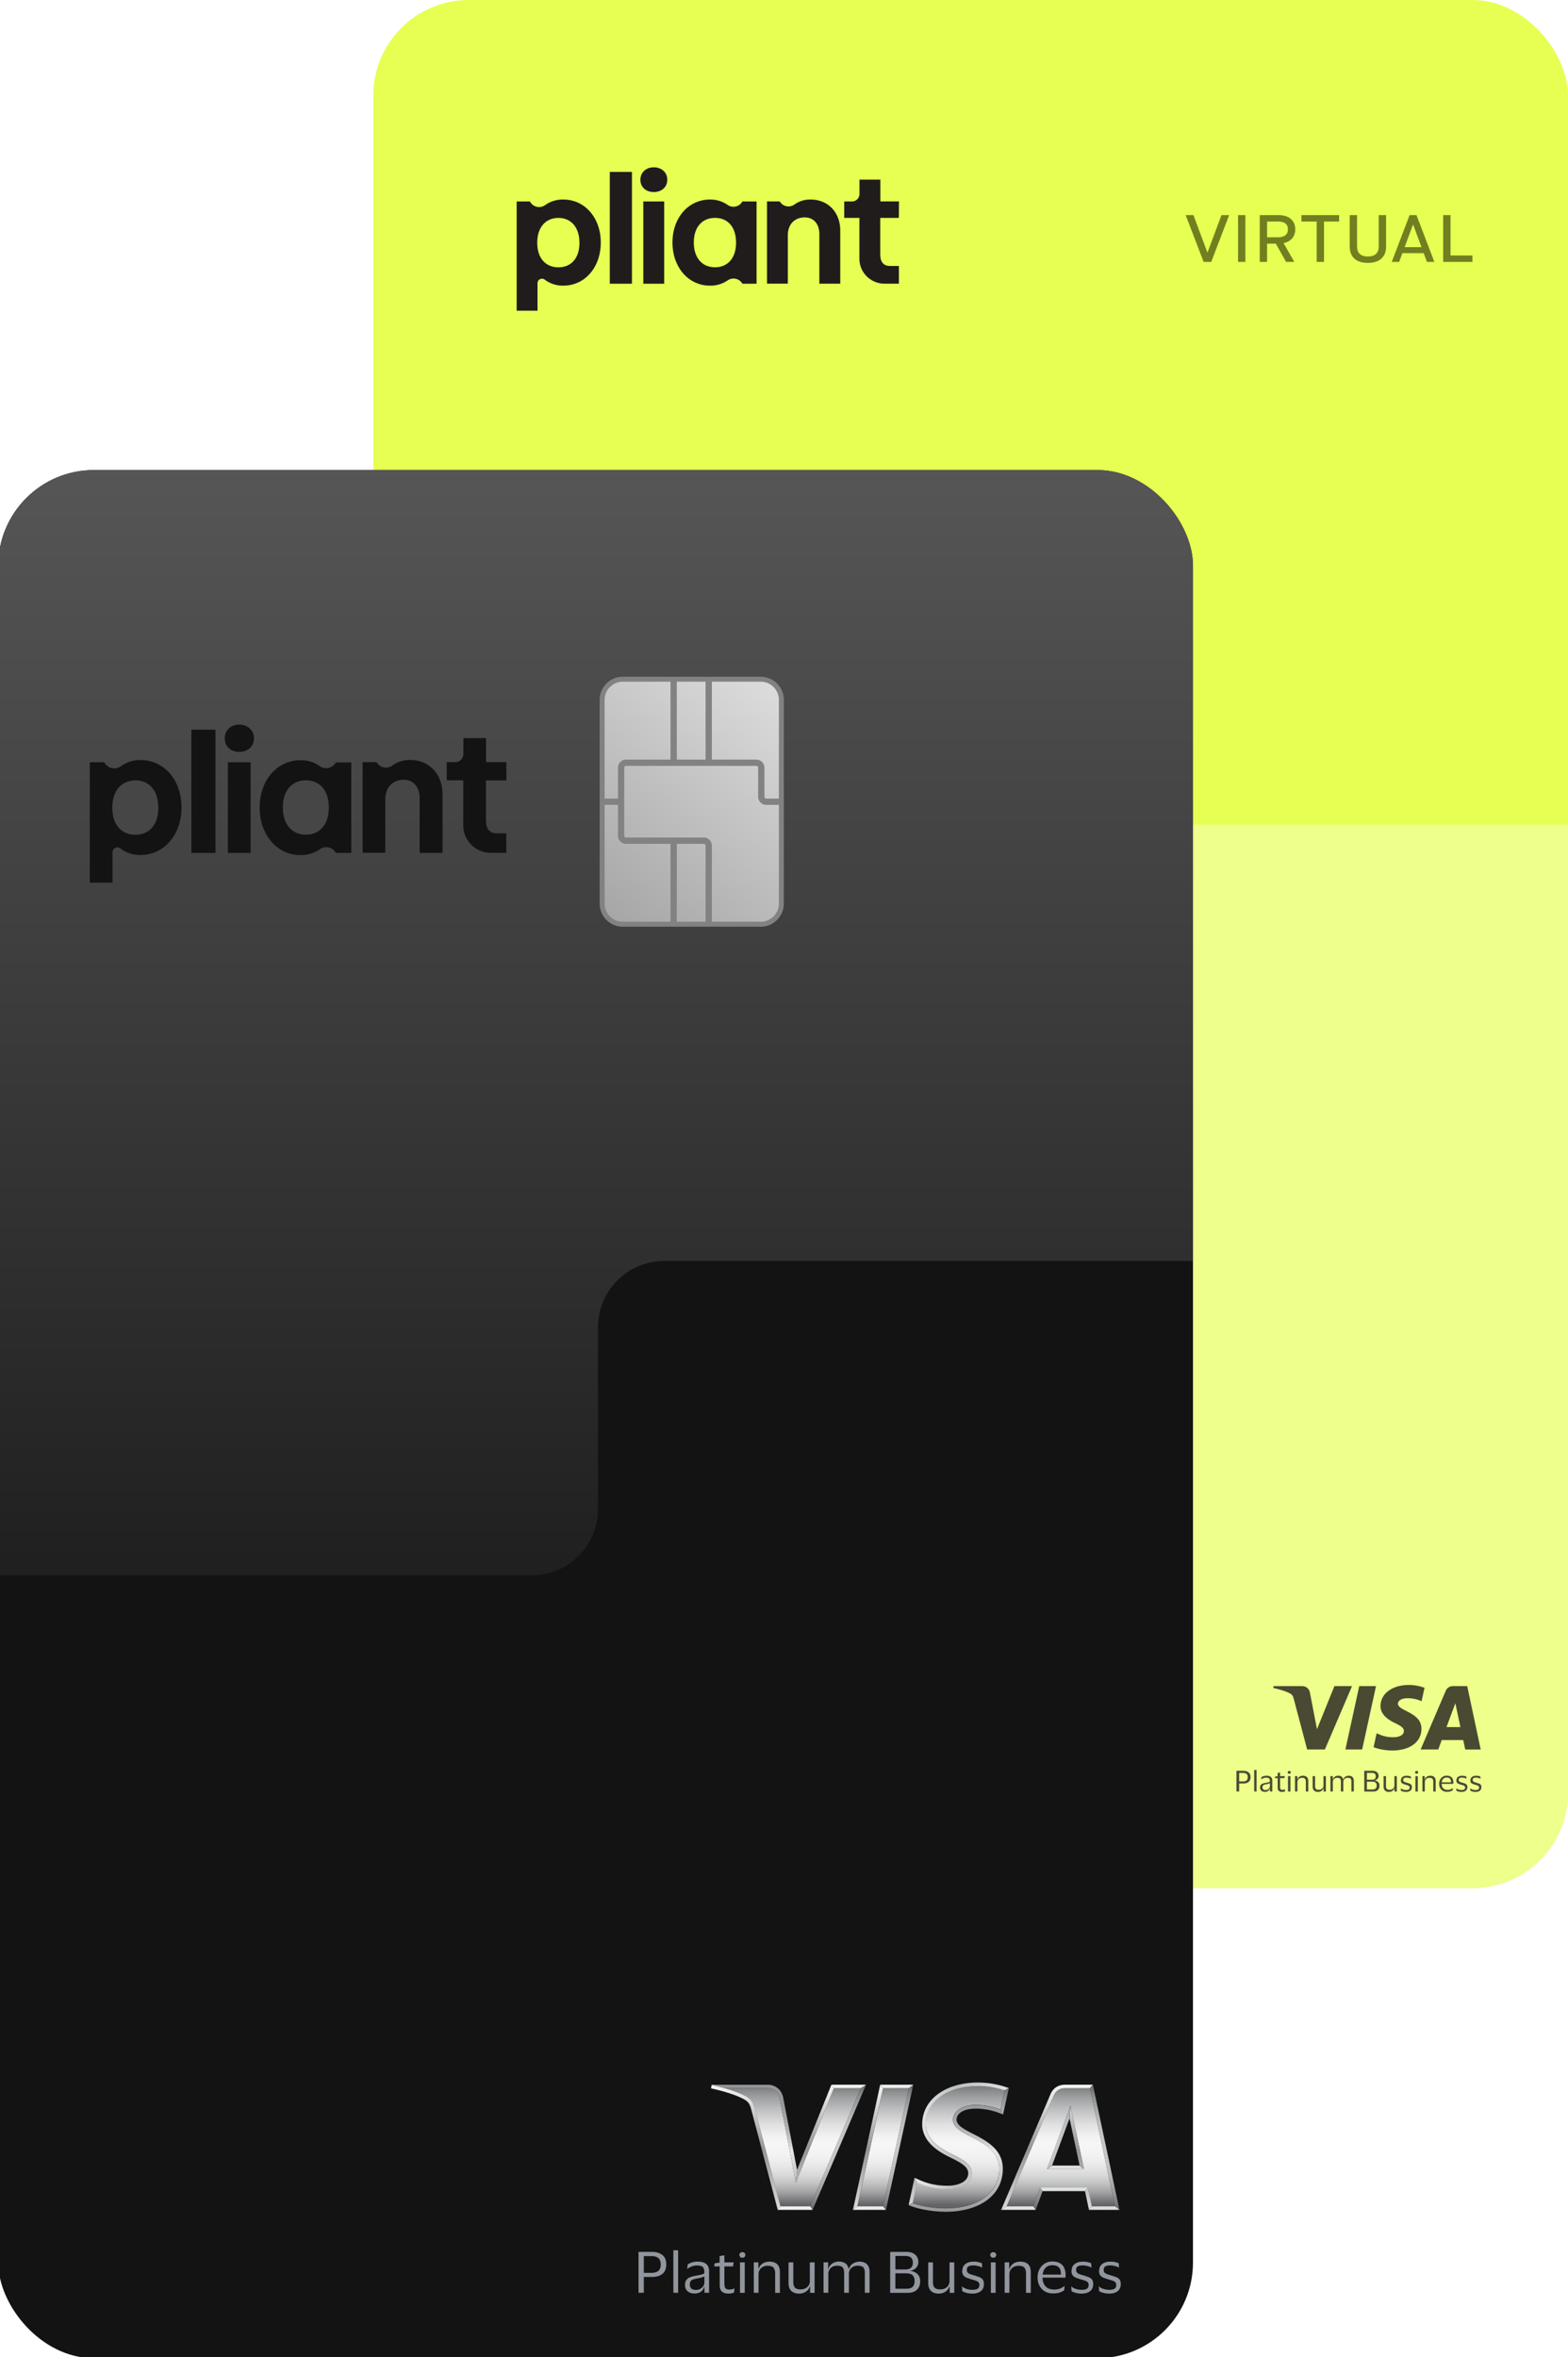 <svg fill="none" xmlns="http://www.w3.org/2000/svg" viewBox="0 0 674 1013"><g clip-path="url(#a)"><g clip-path="url(#b)"><rect x="160.456" width="513.544" height="811.399" rx="41.084" fill="#E6FF52"/><path fill-rule="evenodd" clip-rule="evenodd" d="M417.233 395.43c0-22.69 18.393-41.084 41.083-41.084h215.689c.01-.002.002.001.002.001l-.002 457.053H160.46V462.19h215.689c22.69 0 41.084-18.393 41.084-41.083V395.43Z" fill="#EEFF8B"/><path d="m520.643 112.549 7.705-20.111h-3.302l-5.993 16.06h-.061l-5.993-16.06h-3.333l7.705 20.111h3.272ZM535.316 112.549V92.438h-3.149v20.111h3.149ZM551.745 104.476c3.15-.661 5.015-2.816 5.015-5.919 0-3.82-2.722-6.12-7.186-6.12h-8.072v20.112h3.15v-7.843h3.761l4.402 7.843h3.547l-4.617-8.045v-.028Zm-7.093-9.28h4.617c2.874 0 4.341 1.12 4.341 3.361s-1.498 3.419-4.341 3.419h-4.617v-6.78ZM569.125 112.549V95.196h6.482v-2.758h-16.174v2.758h6.543v17.353h3.149ZM587.973 112.98c4.984 0 7.827-2.529 7.827-7.01V92.438h-3.149v13.388c0 2.902-1.559 4.396-4.678 4.396-3.119 0-4.648-1.494-4.648-4.453V92.438h-3.149v13.532c0 4.481 2.783 7.01 7.797 7.01ZM616.552 112.549l-7.674-20.111h-2.966l-7.674 20.111h3.179l1.407-3.764h9.142l1.406 3.764h3.18Zm-9.172-16.031h.061l3.577 9.681h-7.246l3.608-9.681ZM632.917 112.549v-2.758h-9.418V92.438h-3.149v20.111h12.567Z" fill="#717F21"/><path d="M275.275 77.247c0-3.294 2.576-5.35 5.772-5.35s5.772 2.056 5.772 5.35c0 3.294-2.574 5.284-5.772 5.284-3.199 0-5.772-1.92-5.772-5.284ZM285.496 86.581v35.344h-8.971V86.581h8.971ZM271.644 121.923V73.884h-9.526v48.039h9.526Z" fill="#201C1C"/><path fill-rule="evenodd" clip-rule="evenodd" d="M242.179 122.747c9.249 0 16.06-7.892 16.06-18.527 0-10.572-6.811-18.463-16.067-18.463a12.989 12.989 0 0 0-7.787 2.343 4.462 4.462 0 0 1-5.077.159 4.37 4.37 0 0 1-1.263-1.255l-.276-.423h-5.687v46.94h8.965v-11.84c0-.358.102-.709.293-1.013a1.92 1.92 0 0 1 .794-.702 1.945 1.945 0 0 1 1.052-.178c.363.038.707.177.993.401a12.717 12.717 0 0 0 8 2.558Zm-2.161-29.099c5.28 0 9.04 3.845 9.04 10.641l.02.024c0 6.769-3.656 10.562-9.04 10.562-5.385 0-9.107-3.791-9.107-10.586 0-6.796 3.806-10.64 9.087-10.64ZM325.21 86.581h-6.11a4.295 4.295 0 0 1-1.181 1.38 4.39 4.39 0 0 1-5.164.098 12.788 12.788 0 0 0-7.631-2.302c-9.181 0-16.062 7.828-16.062 18.463 0 10.635 6.881 18.527 16.062 18.527a12.998 12.998 0 0 0 7.693-2.272 4.363 4.363 0 0 1 3.469-.66 4.37 4.37 0 0 1 1.635.758c.485.364.887.825 1.179 1.352h6.11V86.581Zm-17.862 7.055c5.352 0 9.04 3.788 9.04 10.584h.007c0 6.793-3.67 10.635-9.035 10.635s-9.122-3.824-9.122-10.635c0-6.81 3.757-10.584 9.11-10.584Z" fill="#201C1C"/><path d="M361.181 99.131v22.787h-8.978V100.63c0-4.602-2.642-7.206-6.255-7.206-4.244 0-7.303 2.817-7.303 7.69v20.787h-8.951v-35.34h5.459l.325.424c.334.45.756.83 1.241 1.12.488.288 1.03.479 1.593.56a4.326 4.326 0 0 0 1.69-.086 4.32 4.32 0 0 0 1.526-.719 11.399 11.399 0 0 1 6.948-2.103c7.273 0 12.705 5.287 12.705 13.374ZM378.368 93.648h7.996l.052-7.091h-7.998v-9.364h-8.968v6.167a3.2 3.2 0 0 1-.958 2.277 3.3 3.3 0 0 1-2.308.944h-3.29v7.067h6.526v17.586c0 2.829 1.139 5.543 3.166 7.546a10.829 10.829 0 0 0 3.508 2.312c1.311.537 2.718.813 4.138.814h6.154v-7.616h-3.822c-2.799 0-4.196-1.699-4.196-5.064V93.648Z" fill="#201C1C"/><g opacity=".8" fill="#201C1C"><path d="m581.166 724.586-11.669 27.23h-7.618l-5.751-21.722c-.35-1.336-.651-1.825-1.717-2.396-1.717-.912-4.585-1.776-7.102-2.314l.167-.798h12.269c1.567 0 2.967 1.01 3.317 2.77l3.034 15.758 7.502-18.528h7.568Zm29.84 18.332c.033-7.186-10.169-7.577-10.102-10.787.016-.978.967-2.021 3.05-2.282 1.034-.13 3.885-.228 7.102 1.223l1.267-5.769c-1.734-.619-3.968-1.206-6.735-1.206-7.118 0-12.136 3.699-12.169 8.995-.05 3.911 3.584 6.111 6.301 7.415 2.801 1.336 3.751 2.183 3.734 3.389-.016 1.825-2.233 2.64-4.317 2.656-3.618.065-5.735-.961-7.402-1.711l-1.3 5.964c1.684.75 4.784 1.418 8.018 1.451 7.569 0 12.52-3.651 12.553-9.321v-.017Zm18.804 8.914h6.668l-5.801-27.246h-6.152c-1.383 0-2.55.782-3.067 2.004l-10.802 25.226h7.568l1.5-4.058h9.236l.867 4.058-.017.016Zm-8.035-9.647 3.801-10.234 2.183 10.234h-5.984Zm-30.307-17.599-5.951 27.23h-7.201l5.951-27.23h7.201ZM531.491 769.872v-8.895h2.943c.953 0 1.705.234 2.273.686.569.451.836 1.137.836 2.039 0 .903-.284 1.605-.836 2.057-.568.451-1.32.669-2.273.669h-1.789v3.444h-1.154Zm2.775-7.975h-1.621v3.644h1.621c.669 0 1.188-.133 1.539-.418.351-.284.535-.752.535-1.404 0-.652-.184-1.12-.535-1.404-.351-.284-.87-.418-1.539-.418ZM540.136 760.626v9.246h-1.037v-9.246h1.037ZM542.105 764.722l.117-1.02c.251-.167.568-.317.936-.434a4.07 4.07 0 0 1 1.221-.167c.852 0 1.488.167 1.889.501.418.334.618.886.618 1.655v4.615h-1.003v-1.271h-.05c-.167.485-.435.853-.802 1.087-.352.234-.803.351-1.355.351-.367 0-.702-.067-1.019-.201a1.772 1.772 0 0 1-.736-.618c-.184-.285-.284-.636-.284-1.054 0-.418.083-.769.267-1.036a1.68 1.68 0 0 1 .753-.602 5.78 5.78 0 0 1 1.17-.335c.552-.1.986-.183 1.321-.25.317-.084.551-.184.702-.318v-.301c0-.485-.117-.836-.335-1.053-.217-.217-.635-.335-1.253-.335-.385 0-.77.067-1.154.201a2.987 2.987 0 0 0-1.02.602h-.017l.034-.017Zm3.762 2.926v-1.371c-.118.117-.352.201-.669.284-.318.084-.702.167-1.171.251-.401.067-.718.184-.969.351-.251.167-.368.485-.368.92 0 .401.117.685.351.886.234.2.552.284.953.284.401 0 .719-.084 1.003-.251.284-.167.502-.368.652-.618.151-.251.218-.485.218-.736ZM550.265 768.099c0 .418.084.702.267.852.184.151.418.218.703.218.267 0 .501-.017.685-.067.201-.05.351-.101.485-.167h.033l-.1.886c-.117.067-.301.117-.518.167-.234.05-.468.067-.719.067-.585 0-1.053-.134-1.388-.418-.334-.284-.501-.736-.501-1.371v-4.13h-1.221l.134-.685 1.07-.151v-1.421l1.036-.15v1.538h2.023l-.133.869h-1.89v3.963h.034ZM553.513 761.646c0-.168.067-.318.184-.435.117-.117.267-.167.468-.167.2 0 .351.05.468.167a.58.58 0 0 1 .184.435.578.578 0 0 1-.184.434c-.117.117-.284.167-.468.167a.67.67 0 0 1-.468-.167.606.606 0 0 1-.184-.434Zm1.17 1.621v6.621h-1.037v-6.621h1.037ZM560.062 763.101c.719 0 1.288.183 1.689.551.401.368.602.937.602 1.722v4.514h-1.037v-4.213c0-.552-.117-.969-.351-1.254-.234-.284-.669-.418-1.287-.418a2.2 2.2 0 0 0-1.003.218 1.727 1.727 0 0 0-.987 1.605v4.046h-1.036v-6.621h1.003v1.404h.05a2.09 2.09 0 0 1 .569-.902c.25-.234.535-.402.852-.502.318-.1.619-.15.936-.15ZM566.92 769.136c.351 0 .686-.067.986-.218.301-.15.535-.351.719-.635.184-.268.268-.585.268-.953v-4.063h1.036v6.621h-.986V768.5h-.05c-.134.368-.318.686-.569.903a2.55 2.55 0 0 1-.835.502c-.318.1-.619.15-.92.15-.719 0-1.287-.184-1.705-.568-.418-.368-.619-.953-.619-1.739v-4.481h1.037v4.247c0 .568.117.969.351 1.237.234.267.668.385 1.287.385ZM577.35 764.689h.05c.134-.385.318-.686.568-.92.251-.234.535-.401.836-.501.301-.101.619-.168.92-.168.702 0 1.254.184 1.638.569.385.384.569.953.569 1.739v4.463h-1.037v-4.263c0-.568-.1-.97-.318-1.237-.2-.251-.618-.385-1.253-.385-.535 0-.987.151-1.355.469-.367.3-.551.752-.551 1.337v4.079h-1.037v-4.263c0-.568-.1-.97-.318-1.237-.217-.251-.635-.385-1.253-.385-.352 0-.669.067-.953.218-.285.15-.519.351-.686.635a1.764 1.764 0 0 0-.251.953v4.079h-1.036v-6.62h1.003v1.421h.05c.134-.385.301-.686.552-.92.251-.234.518-.401.819-.501.301-.117.602-.167.903-.167.585 0 1.07.133 1.438.384.367.251.601.669.702 1.204v.017ZM586.427 769.872v-8.895h3.578c.785 0 1.404.201 1.872.602.468.401.702.936.702 1.588 0 .519-.167.937-.501 1.288-.335.351-.753.551-1.238.635v.033c.636.067 1.154.301 1.555.686.402.384.585.919.585 1.571 0 .469-.1.887-.284 1.271-.2.385-.485.686-.886.903-.401.217-.919.334-1.538.334h-3.812l-.033-.016Zm3.293-8.009h-2.156v2.943h2.156c1.104 0 1.655-.502 1.655-1.488 0-.502-.133-.869-.418-1.104-.284-.234-.685-.351-1.237-.351Zm.167 7.139c.669 0 1.154-.134 1.438-.418.284-.284.435-.702.435-1.254 0-.551-.151-.986-.451-1.27-.301-.284-.786-.418-1.422-.418h-2.323v3.36h2.323ZM597.411 769.136c.351 0 .686-.067.987-.218.301-.15.535-.351.719-.635.183-.284.267-.585.267-.953v-4.063h1.037v6.621h-1.003V768.5h-.051c-.133.368-.317.686-.568.903a2.555 2.555 0 0 1-.836.502c-.301.1-.619.15-.92.15-.718 0-1.287-.184-1.688-.568-.418-.368-.619-.953-.619-1.739v-4.481h1.037v4.247c0 .568.117.969.351 1.237.234.267.669.385 1.287.385ZM602.194 765.057c0-.435.1-.803.318-1.087.217-.284.501-.502.869-.652.368-.151.786-.217 1.271-.217.401 0 .769.033 1.086.117.318.083.552.15.719.234l.05.953h-.033a1.656 1.656 0 0 0-.518-.251c-.218-.067-.435-.134-.686-.167a3.286 3.286 0 0 0-.668-.067c-.452 0-.803.067-1.054.2-.251.134-.384.402-.384.786 0 .234.05.418.167.552.117.134.284.251.501.334.218.084.502.184.82.268.451.133.836.267 1.17.384.334.117.602.301.786.519.184.234.284.568.284 1.003 0 .685-.217 1.203-.669 1.554-.451.352-1.053.535-1.839.535-.451 0-.852-.05-1.254-.15-.384-.1-.702-.217-.953-.385l-.083-1.019h.033c.268.234.602.418 1.037.551.418.134.819.184 1.203.184.535 0 .92-.083 1.171-.251.251-.167.368-.451.368-.819 0-.234-.067-.434-.184-.568-.117-.134-.301-.251-.552-.335-.251-.083-.535-.183-.903-.284a16.299 16.299 0 0 1-1.07-.351 1.832 1.832 0 0 1-.769-.535c-.184-.234-.284-.585-.284-1.036h.05ZM608.277 761.646c0-.168.067-.318.184-.435.117-.117.268-.167.468-.167.201 0 .351.05.468.167a.577.577 0 0 1 .184.435.574.574 0 0 1-.184.434.67.67 0 0 1-.468.167.672.672 0 0 1-.468-.167.606.606 0 0 1-.184-.434Zm1.171 1.621v6.621h-1.037v-6.621h1.037ZM614.832 763.101c.719 0 1.288.183 1.689.551.401.368.602.937.602 1.722v4.514h-1.037v-4.213c0-.552-.117-.969-.351-1.254-.234-.284-.668-.418-1.287-.418a2.2 2.2 0 0 0-1.003.218c-.301.15-.535.351-.719.635a1.83 1.83 0 0 0-.268.97v4.046h-1.036v-6.621h.986v1.404h.067c.134-.367.318-.668.569-.902.25-.234.535-.402.852-.502.318-.1.619-.15.936-.15ZM622.041 769.186c.601 0 1.07-.067 1.454-.218.368-.15.702-.334 1.003-.585h.017l-.1.953c-.201.167-.502.318-.92.468-.418.151-.919.218-1.538.218-.669 0-1.254-.151-1.755-.452a2.986 2.986 0 0 1-1.171-1.237c-.284-.518-.418-1.12-.418-1.789 0-.669.134-1.27.418-1.789.284-.518.652-.936 1.137-1.237a3 3 0 0 1 1.622-.451c.702 0 1.254.117 1.688.368.435.25.753.585.953 1.036.201.451.301.953.301 1.538v.284c0 .117-.016.201-.033.285H619.7v.033c0 .786.234 1.404.652 1.856.418.451.986.685 1.722.685l-.033.034Zm-.251-5.3c-.585 0-1.053.184-1.421.535-.351.351-.569.853-.652 1.505h3.995v-.117a3.08 3.08 0 0 0-.167-1.02 1.416 1.416 0 0 0-.585-.669c-.284-.167-.669-.234-1.153-.234h-.017ZM626.051 765.057c0-.435.1-.803.317-1.087.217-.284.502-.502.87-.652.367-.151.785-.217 1.27-.217.401 0 .769.033 1.087.117.317.083.552.15.719.234l.05.953h-.034a1.635 1.635 0 0 0-.518-.251 4.062 4.062 0 0 0-.685-.167 3.289 3.289 0 0 0-.669-.067c-.451 0-.803.067-1.053.2-.251.134-.385.402-.385.786 0 .234.05.418.167.552.117.134.285.251.502.334.217.084.501.184.819.268.452.133.836.267 1.17.384.335.117.602.301.786.519.184.234.284.568.284 1.003 0 .685-.217 1.203-.668 1.554-.452.352-1.054.535-1.839.535-.452 0-.853-.05-1.254-.15-.385-.1-.702-.217-.953-.385l-.084-1.019h.034c.267.234.601.418 1.036.551.418.134.819.184 1.204.184.535 0 .919-.083 1.17-.251.251-.167.368-.451.368-.819 0-.234-.067-.434-.184-.568-.117-.134-.301-.251-.552-.335-.25-.083-.535-.183-.902-.284a15.913 15.913 0 0 1-1.07-.351 1.82 1.82 0 0 1-.769-.535c-.184-.234-.285-.585-.285-1.036h.051ZM632.069 765.057c0-.435.1-.803.317-1.087.218-.284.502-.502.87-.652.367-.151.785-.217 1.27-.217.401 0 .769.033 1.087.117.318.083.552.15.719.234l.05.953h-.033a1.652 1.652 0 0 0-.519-.251 4.038 4.038 0 0 0-.685-.167 3.289 3.289 0 0 0-.669-.067c-.451 0-.802.067-1.053.2-.251.134-.385.402-.385.786 0 .234.05.418.167.552.117.134.285.251.502.334.217.084.502.184.819.268.452.133.836.267 1.17.384.335.117.602.301.786.519.184.234.284.568.284 1.003 0 .685-.217 1.203-.668 1.554-.452.352-1.054.535-1.839.535-.452 0-.853-.05-1.254-.15-.385-.1-.702-.217-.953-.385l-.084-1.019h.034c.267.234.602.418 1.036.551.418.134.819.184 1.204.184.535 0 .92-.083 1.17-.251.251-.167.368-.451.368-.819 0-.234-.067-.434-.184-.568-.117-.134-.301-.251-.552-.335-.25-.083-.535-.183-.902-.284a15.913 15.913 0 0 1-1.07-.351 1.82 1.82 0 0 1-.769-.535c-.184-.234-.285-.585-.285-1.036h.051Z"/></g></g><g clip-path="url(#c)"><rect x="-.748" y="202" width="513.544" height="811.399" rx="41.084" fill="#131313"/><g clip-path="url(#d)"><path d="M392.332 946.724c3.118 1.158 8.337 2.187 14.015 2.251 14.016 0 23.107-6.626 23.14-16.888 0-7.559-6.4-10.872-12.046-13.799-4.234-2.188-7.91-4.054-7.811-7.56.065-2.316 2.002-5.275 7.352-5.983 1.707-.225 6.893-.547 13.063 1.801l1.805-8.299c-2.757-.901-6.63-1.866-11.487-1.866-13.129 0-22.352 6.691-22.451 16.277-.066 6.884 6.565 10.873 11.554 13.253 5.35 2.574 8.271 4.6 8.238 8.042-.033 4.568-5.055 6.659-10.011 6.755h-.558c-5.941 0-9.912-1.447-12.932-2.766l-1.904 8.717.033.065Zm77.001 1.415h9.978l-10.798-50.76h-10.864c-2.035 0-3.84 1.158-4.628 3.023l-20.383 47.737h11.488l2.954-8.042h20.514l1.707 8.042h.032Zm-100.797 0h11.028l11.094-50.76H379.63l-11.061 50.76h-.033Zm-33.052 0h12.801l21.695-50.76h-11.553l-16.346 40.499-6.958-36.253c-.525-2.574-2.495-4.246-5.022-4.246h-18.512c3.184.9 6.401 2.058 8.731 3.313 2.626 1.415 3.414 2.895 4.136 5.661l10.995 41.786h.033Zm130.436-16.052h-15.853l10.076-27.181 5.777 27.181Z" fill="url(#e)"/><path d="M394.236 938.007c2.986 1.319 6.991 2.766 12.932 2.766h.558c4.956-.096 9.945-2.219 10.01-6.755 0-3.442-2.855-5.5-8.238-8.042-4.989-2.38-11.652-6.369-11.553-13.253.065-9.586 9.288-16.277 22.45-16.277 4.858 0 8.731.965 11.488 1.866l1.772-.997c-3.413-1.222-7.812-2.38-13.26-2.38-14.015 0-23.895 7.302-23.993 17.756-.099 7.752 7.057 12.063 12.44 14.636 5.514 2.638 7.385 4.311 7.352 6.691-.033 3.603-4.398 5.211-8.501 5.276-7.123.096-11.258-1.898-14.573-3.41l1.116 2.155v-.032Z" fill="url(#f)"/><path d="m392.332 946.724 1.904-8.718-1.116-2.155-2.56 11.773 1.772-.9Zm-49.726-14.251 14.771-36.606 1.05 1.512-16.346 40.499.525-5.405Zm-7.122 15.666-10.995-41.786c-.723-2.798-1.51-4.278-4.136-5.661-2.363-1.255-5.58-2.381-8.731-3.313l-5.678-1.512-.328 1.576c4.956 1.062 10.601 2.766 13.982 4.568 2.101 1.126 2.691 2.091 3.381 4.728l11.323 42.912 1.182-1.512Zm31.148 1.512 11.718-53.784 1.247 1.512-11.061 50.76-1.904 1.512Zm103.128-53.784h-12.111c-2.725 0-5.022 1.544-6.04 3.956l-21.268 49.828 2.33-1.512 20.35-47.737c.788-1.865 2.56-3.023 4.628-3.023h10.864l1.247-1.512Zm-3.84 36.22-5.777-27.181-.394 5.501 4.3 20.169 1.904 1.511h-.033Zm3.414 16.052-1.707-8.042-1.248 1.512 1.707 8.042 1.248-1.512Z" fill="url(#g)"/><path d="m460.11 904.906-10.077 27.181 2.199-1.511 7.484-20.169.394-5.501Zm-26.455-7.624-2.494 11.387-1.116-2.09 1.805-8.3 1.772-.997h.033Zm47.527 52.369-11.422-53.784-1.248 1.512 10.799 50.76 1.904 1.512h-.033Zm-101.618-1.512 11.094-50.76 1.903-1.512-11.717 53.752-1.247-1.512-.033.032Zm-7.287-52.272-22.975 53.752-1.018-1.512 21.696-50.728 2.297-1.512Zm72.932 53.752 2.954-8.042-1.084-1.512-2.954 8.042 1.084 1.512Z" fill="url(#h)"/><path d="M467.627 940.097h-20.514l1.083 1.512h18.183l1.248-1.512Zm-22.418 9.554h-14.901l2.33-1.512h11.488l1.083 1.512Zm36.006 0h-13.129l1.247-1.512h9.978l1.904 1.512Zm-146.913 0h15l-1.017-1.512h-12.801l-1.182 1.512Zm34.234-1.512h11.028l1.247 1.512h-14.179l1.904-1.512Z" fill="url(#i)"/><path d="M311.589 897.379h18.512c2.527 0 4.497 1.672 5.022 4.246l6.958 36.253.525-5.405-5.973-31.106c-.69-3.474-3.479-5.468-6.532-5.468h-24.157l5.645 1.512v-.032Zm78.971 50.245c3.315 1.48 9.42 2.799 15.787 2.863 14.902 0 24.65-7.205 24.716-18.4.065-14.186-20.022-14.958-19.891-21.295.033-1.93 1.904-3.988 6.007-4.503 2.035-.257 7.647-.45 13.982 2.413l-1.116-2.091c-6.203-2.349-11.389-2.027-13.063-1.802-5.35.676-7.287 3.635-7.352 5.983-.066 3.474 3.577 5.372 7.811 7.56 5.679 2.895 12.079 6.208 12.046 13.8-.033 10.261-9.125 16.888-23.14 16.888-5.678-.065-10.897-1.126-14.015-2.252l-1.772.901v-.065Z" fill="url(#j)"/><path d="M464.016 930.608h-11.75l-2.199 1.512h15.853l-1.904-1.512Zm-91.738-34.741h-14.902l1.051 1.512h11.553l2.298-1.512Zm18.38 1.512H379.63l-1.247-1.512h14.179l-1.904 1.512Z" fill="url(#k)"/></g><path d="M274.475 985.277v-17.561h5.793c1.876 0 3.357.463 4.477 1.354 1.119.891 1.645 2.244 1.645 4.027 0 1.782-.559 3.169-1.645 4.06-1.12.891-2.601 1.32-4.477 1.32h-3.522v6.8h-2.271Zm5.464-15.745h-3.193v7.196h3.193c1.316 0 2.337-.264 3.028-.825.691-.562 1.053-1.486 1.053-2.773 0-1.287-.362-2.212-1.053-2.773-.691-.561-1.712-.825-3.028-.825ZM291.492 967.023v18.254h-2.04v-18.254h2.04ZM295.376 975.11l.231-2.013c.493-.33 1.119-.627 1.843-.858.724-.231 1.547-.33 2.403-.33 1.679 0 2.929.33 3.719.99.823.66 1.218 1.749 1.218 3.268v9.11h-1.975v-2.509h-.098c-.33.958-.856 1.684-1.58 2.146-.692.462-1.58.693-2.667.693a5.074 5.074 0 0 1-2.008-.396 3.481 3.481 0 0 1-1.448-1.221c-.362-.561-.559-1.255-.559-2.08 0-.825.164-1.518.526-2.046a3.307 3.307 0 0 1 1.481-1.189c.626-.264 1.416-.495 2.305-.66 1.086-.198 1.942-.363 2.6-.495.625-.165 1.086-.363 1.383-.627v-.594c0-.958-.231-1.651-.659-2.08-.428-.429-1.251-.66-2.469-.66-.757 0-1.514.132-2.271.396a5.898 5.898 0 0 0-2.008 1.188h-.033l.066-.033Zm7.406 5.777v-2.707c-.23.231-.691.396-1.316.561-.626.165-1.383.33-2.304.495-.79.132-1.416.364-1.91.694-.493.33-.724.957-.724 1.815 0 .792.231 1.353.692 1.75.46.396 1.086.561 1.876.561.79 0 1.415-.165 1.975-.495.559-.331.987-.727 1.284-1.222.296-.495.427-.957.427-1.452ZM311.44 981.778c0 .825.164 1.386.526 1.684.362.297.823.429 1.383.429.526 0 .987-.033 1.349-.132.395-.099.692-.198.955-.33h.066l-.198 1.749c-.23.132-.592.231-1.02.33a6.651 6.651 0 0 1-1.416.132c-1.152 0-2.073-.264-2.732-.825-.658-.561-.987-1.452-.987-2.707v-8.153h-2.403l.263-1.353 2.107-.297v-2.806l2.041-.297v3.037h3.983l-.264 1.716h-3.719v7.823h.066ZM317.826 969.037c0-.33.131-.627.362-.858.23-.231.526-.33.921-.33s.692.099.922.33c.231.231.362.495.362.858s-.131.627-.362.858c-.23.231-.559.33-.922.33-.362 0-.658-.099-.921-.33a1.197 1.197 0 0 1-.362-.858Zm2.304 3.202v13.071h-2.041v-13.071h2.041ZM330.729 971.909c1.415 0 2.534.363 3.324 1.089s1.185 1.848 1.185 3.4v8.912h-2.041v-8.318c0-1.089-.23-1.915-.691-2.476-.461-.561-1.317-.825-2.534-.825-.725 0-1.383.132-1.975.429a3.465 3.465 0 0 0-1.416 1.254c-.362.562-.527 1.189-.527 1.915v7.988h-2.04v-13.071h1.975v2.772h.098a4.13 4.13 0 0 1 1.12-1.782 4.352 4.352 0 0 1 1.678-.99 5.984 5.984 0 0 1 1.844-.297ZM344.225 983.825c.691 0 1.349-.132 1.942-.429a3.479 3.479 0 0 0 1.415-1.255c.362-.528.527-1.155.527-1.881v-8.021h2.041v13.071h-1.942v-2.74h-.099c-.264.726-.626 1.354-1.119 1.783-.494.429-1.054.792-1.646.99a5.939 5.939 0 0 1-1.811.297c-1.415 0-2.534-.363-3.357-1.122-.823-.726-1.218-1.882-1.218-3.433v-8.846h2.041v8.384c0 1.122.23 1.914.691 2.442.461.529 1.317.76 2.535.76ZM364.764 975.044h.099c.263-.759.625-1.353 1.119-1.815a4.486 4.486 0 0 1 1.646-.99c.592-.198 1.218-.33 1.81-.33 1.383 0 2.469.363 3.226 1.122.757.759 1.119 1.881 1.119 3.433v8.813h-2.041v-8.417c0-1.122-.197-1.915-.625-2.443-.395-.495-1.218-.759-2.469-.759-1.053 0-1.942.297-2.666.924-.724.594-1.086 1.486-1.086 2.641v8.054h-2.041v-8.417c0-1.122-.197-1.915-.625-2.443-.428-.495-1.251-.759-2.469-.759-.691 0-1.317.132-1.876.429-.56.297-1.021.693-1.35 1.254-.329.529-.494 1.156-.494 1.882v8.054H354v-13.071h1.975v2.805h.099c.264-.759.593-1.353 1.086-1.815.494-.462 1.021-.792 1.613-.99a4.84 4.84 0 0 1 1.778-.33c1.152 0 2.107.264 2.831.759.724.495 1.185 1.32 1.382 2.376v.033ZM382.639 985.277v-17.561h7.044c1.547 0 2.765.397 3.686 1.189.922.792 1.383 1.848 1.383 3.136 0 1.023-.329 1.848-.988 2.541-.658.693-1.481 1.09-2.435 1.255v.066c1.25.132 2.271.594 3.061 1.353s1.152 1.815 1.152 3.103c0 .924-.198 1.749-.56 2.508a4.131 4.131 0 0 1-1.744 1.783c-.79.429-1.811.66-3.029.66h-7.504l-.066-.033Zm6.484-15.811h-4.246v5.809h4.246c2.173 0 3.259-.99 3.259-2.937 0-.991-.263-1.717-.823-2.179-.56-.462-1.35-.693-2.436-.693Zm.329 14.095c1.317 0 2.272-.264 2.831-.826.56-.561.856-1.386.856-2.475 0-1.09-.296-1.948-.889-2.509-.592-.561-1.547-.825-2.798-.825h-4.575v6.635h4.575ZM404.264 983.825c.691 0 1.35-.132 1.942-.429a3.475 3.475 0 0 0 1.416-1.255c.362-.561.526-1.155.526-1.881v-8.021h2.041v13.071h-1.975v-2.74h-.099c-.263.726-.625 1.354-1.119 1.783-.493.429-1.053.792-1.646.99a5.77 5.77 0 0 1-1.81.297c-1.415 0-2.535-.363-3.325-1.122-.822-.726-1.217-1.882-1.217-3.433v-8.846h2.04v8.384c0 1.122.231 1.914.692 2.442.46.529 1.316.76 2.534.76ZM413.678 975.771c0-.859.198-1.585.626-2.146.428-.561.987-.99 1.712-1.287.724-.297 1.547-.429 2.501-.429.79 0 1.514.066 2.14.231.625.165 1.086.297 1.415.462l.099 1.881h-.066a3.265 3.265 0 0 0-1.02-.495c-.428-.132-.856-.264-1.35-.33a6.58 6.58 0 0 0-1.317-.132c-.888 0-1.58.132-2.073.396-.494.264-.757.792-.757 1.551 0 .463.098.826.329 1.09.23.264.559.495.987.66.428.165.988.363 1.613.528.889.264 1.646.528 2.304.759.659.231 1.185.594 1.547 1.024.363.462.56 1.122.56 1.98 0 1.353-.428 2.377-1.317 3.07-.888.693-2.073 1.056-3.62 1.056a9.925 9.925 0 0 1-2.469-.297c-.757-.198-1.383-.429-1.876-.759l-.165-2.014h.066c.526.462 1.185.826 2.041 1.09a7.674 7.674 0 0 0 2.37.363c1.053 0 1.81-.165 2.304-.495.494-.331.724-.892.724-1.618 0-.462-.132-.858-.362-1.122-.231-.264-.593-.495-1.086-.66-.494-.165-1.054-.363-1.778-.561a32.494 32.494 0 0 1-2.107-.694 3.596 3.596 0 0 1-1.514-1.056c-.362-.462-.559-1.155-.559-2.046h.098ZM425.66 969.037c0-.33.132-.627.362-.858.231-.231.527-.33.922-.33s.691.099.922.33c.23.231.362.495.362.858s-.132.627-.362.858c-.264.231-.56.33-.922.33s-.658-.099-.922-.33a1.201 1.201 0 0 1-.362-.858Zm2.304 3.202v13.071h-2.041v-13.071h2.041ZM438.563 971.909c1.416 0 2.535.363 3.325 1.089s1.185 1.848 1.185 3.4v8.912h-2.041v-8.318c0-1.089-.231-1.915-.691-2.476-.461-.561-1.317-.825-2.535-.825-.724 0-1.382.132-1.975.429a3.469 3.469 0 0 0-1.415 1.254 3.614 3.614 0 0 0-.527 1.915v7.988h-2.041v-13.071h1.942v2.772h.132c.263-.726.625-1.32 1.119-1.782a4.356 4.356 0 0 1 1.679-.99 5.978 5.978 0 0 1 1.843-.297ZM452.751 983.924c1.185 0 2.106-.132 2.864-.429.724-.297 1.382-.661 1.975-1.156h.032l-.197 1.882c-.395.33-.988.627-1.81.924-.823.297-1.811.429-3.029.429-1.316 0-2.469-.297-3.456-.891-.987-.594-1.777-1.386-2.304-2.443-.56-1.023-.823-2.211-.823-3.532 0-1.32.263-2.508.823-3.532.559-1.023 1.284-1.848 2.238-2.442.955-.594 2.008-.891 3.193-.891 1.383 0 2.469.231 3.325.726.855.495 1.481 1.155 1.876 2.046.395.891.592 1.882.592 3.037v.561c0 .231-.033.396-.065.561h-9.843v.066c0 1.552.461 2.773 1.284 3.664.823.892 1.942 1.354 3.391 1.354l-.066.066Zm-.494-10.464c-1.152 0-2.074.363-2.798 1.056-.691.693-1.119 1.684-1.284 2.971h7.867v-.231c0-.759-.131-1.452-.329-2.014-.23-.561-.625-.99-1.152-1.32-.559-.33-1.316-.462-2.271-.462h-.033ZM460.651 975.771c0-.859.197-1.585.625-2.146.428-.561.988-.99 1.712-1.287.724-.297 1.547-.429 2.501-.429.79 0 1.515.066 2.14.231.625.165 1.086.297 1.415.462l.099 1.881h-.066a3.265 3.265 0 0 0-1.02-.495c-.428-.132-.856-.264-1.35-.33a6.564 6.564 0 0 0-1.316-.132c-.889 0-1.58.132-2.074.396-.494.264-.757.792-.757 1.551 0 .463.099.826.329 1.09.23.264.56.495.987.66.428.165.988.363 1.613.528.889.264 1.646.528 2.305.759.658.231 1.185.594 1.547 1.024.362.462.559 1.122.559 1.98 0 1.353-.428 2.377-1.316 3.07-.889.693-2.074 1.056-3.621 1.056a9.925 9.925 0 0 1-2.469-.297c-.757-.198-1.383-.429-1.876-.759l-.165-2.014h.066c.527.462 1.185.826 2.041 1.09a7.674 7.674 0 0 0 2.37.363c1.053 0 1.81-.165 2.304-.495.494-.331.724-.892.724-1.618 0-.462-.132-.858-.362-1.122-.23-.264-.592-.495-1.086-.66-.494-.165-1.054-.363-1.778-.561a32.25 32.25 0 0 1-2.106-.694 3.593 3.593 0 0 1-1.515-1.056c-.362-.462-.559-1.155-.559-2.046h.099ZM472.501 975.771c0-.859.197-1.585.625-2.146.428-.561.988-.99 1.712-1.287.724-.297 1.547-.429 2.501-.429.79 0 1.515.066 2.14.231.625.165 1.086.297 1.415.462l.099 1.881h-.066a3.265 3.265 0 0 0-1.02-.495c-.428-.132-.856-.264-1.35-.33a6.564 6.564 0 0 0-1.316-.132c-.889 0-1.58.132-2.074.396-.494.264-.757.792-.757 1.551 0 .463.099.826.329 1.09.23.264.56.495.988.66.427.165.987.363 1.612.528.889.264 1.646.528 2.305.759.658.231 1.185.594 1.547 1.024.362.462.559 1.122.559 1.98 0 1.353-.428 2.377-1.316 3.07-.889.693-2.074 1.056-3.621 1.056a9.925 9.925 0 0 1-2.469-.297c-.757-.198-1.382-.429-1.876-.759l-.165-2.014h.066c.527.462 1.185.826 2.041 1.09a7.674 7.674 0 0 0 2.37.363c1.053 0 1.81-.165 2.304-.495.494-.331.724-.892.724-1.618 0-.462-.131-.858-.362-1.122-.23-.264-.592-.495-1.086-.66-.494-.165-1.053-.363-1.778-.561a32.25 32.25 0 0 1-2.106-.694 3.59 3.59 0 0 1-1.514-1.056c-.363-.462-.56-1.155-.56-2.046h.099Z" fill="#91969E"/><path d="M58.166 335.362c-5.736 0-9.897 4.231-9.897 11.718s4.06 11.651 9.931 11.651c5.871 0 9.864-4.164 9.864-11.651 0-7.521-4.093-11.751-9.864-11.751l-.034.033ZM131.507 335.329c-5.838 0-9.931 4.163-9.931 11.65 0 7.488 4.093 11.718 9.931 11.718 5.837 0 9.83-4.23 9.83-11.718 0-7.487-4.026-11.65-9.864-11.65h.034Z" fill="#464646"/><path d="M-.748 202v475.028h229.244c15.769 0 28.551-12.792 28.551-28.573v-78.029c0-15.781 12.749-28.54 28.517-28.54h227.232V202H-.748Zm61.262 165.427c-3.154.101-6.207-.906-8.723-2.82a2.04 2.04 0 0 0-1.074-.437c-.402-.033-.805 0-1.14.202-.37.168-.672.436-.873.772-.201.336-.335.705-.335 1.108v13.061h-9.763v-51.74h6.206l.302.47a5.378 5.378 0 0 0 1.376 1.377 4.455 4.455 0 0 0 1.811.705c.638.1 1.309.1 1.946-.068a5.074 5.074 0 0 0 1.779-.839 14.165 14.165 0 0 1 8.488-2.585c10.098 0 17.512 8.696 17.512 20.347 0 11.65-7.414 20.414-17.479 20.414l-.033.033Zm32.107-.906H82.254v-52.949H92.62v52.949Zm15.097 0h-9.763v-38.948h9.763v38.948Zm-4.831-43.414c-3.49 0-6.274-2.115-6.274-5.808 0-3.694 2.818-5.91 6.274-5.91 3.455 0 6.273 2.284 6.273 5.91 0 3.626-2.818 5.808-6.273 5.808Zm48.11 43.414h-6.643c-.302-.571-.772-1.075-1.275-1.478a5.096 5.096 0 0 0-1.778-.839c-.637-.168-1.308-.168-1.979-.034-.638.135-1.275.37-1.812.773a14.106 14.106 0 0 1-8.387 2.518c-9.998 0-17.513-8.696-17.513-20.414 0-11.718 7.481-20.347 17.513-20.347 2.985-.067 5.904.806 8.32 2.552a4.098 4.098 0 0 0 1.845.772 4.895 4.895 0 0 0 1.979-.034c.638-.168 1.275-.436 1.812-.839.537-.403.973-.94 1.275-1.511h6.643v38.948-.067Zm39.186 0h-9.797v-23.47c0-5.07-2.885-7.957-6.81-7.957-4.63 0-7.952 3.089-7.952 8.461v22.898h-9.762v-38.947h5.938l.369.47c.369.503.839.906 1.342 1.242.537.302 1.107.537 1.744.604a4.292 4.292 0 0 0 1.846-.1 5.173 5.173 0 0 0 1.677-.806c2.181-1.578 4.865-2.384 7.582-2.317 7.918 0 13.856 5.842 13.856 14.74v25.114l-.033.068Zm27.477-31.159h-8.756v17.158c0 3.693 1.509 5.573 4.562 5.573h4.16v8.394h-6.71c-1.543 0-3.086-.302-4.495-.906a11.772 11.772 0 0 1-7.28-10.879v-19.373h-7.113v-7.79h3.59c.47 0 .939-.1 1.375-.268a2.988 2.988 0 0 0 1.141-.773 3.558 3.558 0 0 0 1.04-2.518v-6.782h9.763v10.308h8.723v7.856Z" fill="url(#l)"/><mask id="o" maskUnits="userSpaceOnUse" x="256.859" y="289.89" width="81" height="109" fill="#000"><path fill="#fff" d="M256.859 289.89h81v109h-81z"/><path fill-rule="evenodd" clip-rule="evenodd" d="M335.859 344.242v-43.485a8.867 8.867 0 0 0-8.867-8.867h-22.068v35.608h20.183a2.413 2.413 0 0 1 2.413 2.413v12.493c0 1.015.823 1.838 1.838 1.838h6.501Zm-31.51-52.352h-14.488v35.608h14.488V291.89Zm-15.064 0h-21.591a8.867 8.867 0 0 0-8.867 8.867v43.485h7.862v-14.331a2.413 2.413 0 0 1 2.413-2.413h20.183V291.89Zm-30.458 52.928V388.3a8.866 8.866 0 0 0 8.867 8.866h21.591v-35.604h-20.183a2.413 2.413 0 0 1-2.413-2.413v-14.331h-7.862Zm31.034 52.348h14.488V363.4a1.838 1.838 0 0 0-1.838-1.838H289.861v35.604Zm15.063 0h22.068a8.866 8.866 0 0 0 8.867-8.866v-43.482h-6.501a2.413 2.413 0 0 1-2.413-2.414v-12.493a1.838 1.838 0 0 0-1.838-1.838h-56.005a1.837 1.837 0 0 0-1.837 1.838v29.238c0 1.015.822 1.837 1.837 1.837h33.409a2.413 2.413 0 0 1 2.413 2.414v33.766Z"/></mask><g filter="url(#m)"><path fill-rule="evenodd" clip-rule="evenodd" d="M335.859 344.242v-43.485a8.867 8.867 0 0 0-8.867-8.867h-22.068v35.608h20.183a2.413 2.413 0 0 1 2.413 2.413v12.493c0 1.015.823 1.838 1.838 1.838h6.501Zm-31.51-52.352h-14.488v35.608h14.488V291.89Zm-15.064 0h-21.591a8.867 8.867 0 0 0-8.867 8.867v43.485h7.862v-14.331a2.413 2.413 0 0 1 2.413-2.413h20.183V291.89Zm-30.458 52.928V388.3a8.866 8.866 0 0 0 8.867 8.866h21.591v-35.604h-20.183a2.413 2.413 0 0 1-2.413-2.413v-14.331h-7.862Zm31.034 52.348h14.488V363.4a1.838 1.838 0 0 0-1.838-1.838H289.861v35.604Zm15.063 0h22.068a8.866 8.866 0 0 0 8.867-8.866v-43.482h-6.501a2.413 2.413 0 0 1-2.413-2.414v-12.493a1.838 1.838 0 0 0-1.838-1.838h-56.005a1.837 1.837 0 0 0-1.837 1.838v29.238c0 1.015.822 1.837 1.837 1.837h33.409a2.413 2.413 0 0 1 2.413 2.414v33.766Z" fill="url(#n)"/></g><path d="M335.859 300.757h1.064-1.064Zm0 43.485v1.064h1.064v-1.064h-1.064Zm-8.867-52.352v1.064-1.064Zm-22.068 0v-1.064h-1.064v1.064h1.064Zm0 35.608h-1.064v1.064h1.064v-1.064Zm22.596 2.413h-1.064 1.064Zm0 6.247h1.064-1.064Zm-37.659-44.268v-1.064h-1.064v1.064h1.064Zm14.488 0h1.064v-1.064h-1.064v1.064Zm-14.488 35.608h-1.064v1.064h1.064v-1.064Zm7.244 0v1.064-1.064Zm7.244 0v1.064h1.064v-1.064h-1.064Zm-36.655-35.608v-1.064 1.064Zm21.591 0h1.064v-1.064h-1.064v1.064Zm-30.458 52.352h-1.064v1.064h1.064v-1.064Zm7.862 0v1.064h1.064v-1.064h-1.064Zm15.352-16.744v-1.064 1.064Zm7.244 0v1.064h1.064v-1.064h-1.064ZM258.827 388.3h1.064-1.064Zm0-43.482v-1.064h-1.064v1.064h1.064Zm30.458 52.348v1.064h1.064v-1.064h-1.064Zm0-35.604h1.064v-1.064h-1.064v1.064Zm-7.244 0v-1.064 1.064Zm-15.352-2.413h1.064-1.064Zm0-6.247h-1.064 1.064Zm0-8.084h1.064v-1.064h-1.064v1.064Zm37.66 52.348v1.064h1.064v-1.064h-1.064Zm-14.488 0h-1.064v1.064h1.064v-1.064Zm12.65-35.604v1.064-1.064Zm-5.406 0v-1.064 1.064Zm-7.244 0v-1.064h-1.064v1.064h1.064Zm15.063 35.604h-1.064v1.064h1.064v-1.064Zm30.935-8.866h1.064-1.064Zm0-43.482h1.064v-1.064h-1.064v1.064Zm-6.501 0v-1.064 1.064Zm-2.413-8.66h1.064-1.064Zm0-6.247h-1.064 1.064Zm-22.308-1.838v-1.064 1.064Zm-7.532 0v1.064-1.064Zm-29.84 24.829h-1.064 1.064Zm0 6.247h1.064-1.064Zm29.84 1.837v-1.064 1.064Zm5.406 0v1.064-1.064Zm32.284-60.229v43.485h2.128v-43.485h-2.128Zm-7.803-7.803a7.803 7.803 0 0 1 7.803 7.803h2.128c0-5.485-4.446-9.931-9.931-9.931v2.128Zm-22.068 0h22.068v-2.128h-22.068v2.128Zm-1.064-1.064v35.608h2.129V291.89h-2.129Zm1.064 36.672h7.245v-2.128h-7.245v2.128Zm7.245 0h12.938v-2.128h-12.938v2.128Zm12.938 0c.745 0 1.349.604 1.349 1.349h2.128a3.476 3.476 0 0 0-3.477-3.477v2.128Zm1.349 1.349v6.247h2.128v-6.247h-2.128Zm0 6.247v6.246h2.128v-6.246h-2.128Zm0 6.246c0 1.603 1.3 2.902 2.902 2.902v-2.128a.774.774 0 0 1-.774-.774h-2.128Zm2.902 2.902h6.501v-2.128h-6.501v2.128Zm-39.497-52.352h14.488v-2.128h-14.488v2.128Zm-1.064-1.064v35.608h2.128V291.89h-2.128Zm1.064 36.672h7.244v-2.128h-7.244v2.128Zm7.244 0h7.244v-2.128h-7.244v2.128Zm8.308-1.064V291.89h-2.128v35.608h2.128Zm-37.719-34.544h21.591v-2.128h-21.591v2.128Zm-7.803 7.803a7.803 7.803 0 0 1 7.803-7.803v-2.128c-5.485 0-9.931 4.446-9.931 9.931h2.128Zm0 43.485v-43.485h-2.128v43.485h2.128Zm-1.064 1.064h7.862v-2.128h-7.862v2.128Zm8.926-1.064v-8.084h-2.128v8.084h2.128Zm0-8.084v-6.247h-2.128v6.247h2.128Zm0-6.247c0-.745.604-1.349 1.349-1.349v-2.128a3.477 3.477 0 0 0-3.477 3.477h2.128Zm1.349-1.349h12.939v-2.128h-12.939v2.128Zm12.939 0h7.244v-2.128h-7.244v2.128Zm8.308-1.064V291.89h-2.128v35.608h2.128ZM259.891 388.3v-43.482h-2.128V388.3h2.128Zm7.803 7.802a7.803 7.803 0 0 1-7.803-7.802h-2.128c0 5.484 4.446 9.93 9.931 9.93v-2.128Zm21.591 0h-21.591v2.128h21.591v-2.128Zm1.064 1.064v-35.604h-2.128v35.604h2.128Zm-1.064-36.668h-7.244v2.128h7.244v-2.128Zm-7.244 0h-12.939v2.128h12.939v-2.128Zm-12.939 0a1.349 1.349 0 0 1-1.349-1.349h-2.128a3.477 3.477 0 0 0 3.477 3.477v-2.128Zm-1.349-1.349v-6.247h-2.128v6.247h2.128Zm0-6.247v-8.084h-2.128v8.084h2.128Zm-1.064-9.148h-7.862v2.128h7.862v-2.128Zm37.66 52.348h-14.488v2.128h14.488v-2.128Zm1.064 1.064V363.4h-2.128v33.766h2.128Zm0-33.766a2.902 2.902 0 0 0-2.902-2.902v2.128c.427 0 .774.346.774.774h2.128Zm-2.902-2.902h-5.406v2.128h5.406v-2.128Zm-5.406 0h-7.244v2.128h7.244v-2.128Zm-8.308 1.064v35.604h2.128v-35.604h-2.128Zm38.195 34.54h-22.068v2.128h22.068v-2.128Zm7.803-7.802a7.803 7.803 0 0 1-7.803 7.802v2.128c5.485 0 9.931-4.446 9.931-9.93h-2.128Zm0-43.482V388.3h2.128v-43.482h-2.128Zm1.064-1.064h-6.501v2.128h6.501v-2.128Zm-6.501 0a1.35 1.35 0 0 1-1.349-1.35h-2.128a3.478 3.478 0 0 0 3.477 3.478v-2.128Zm-1.349-1.35v-6.246h-2.128v6.246h2.128Zm0-6.246v-6.247h-2.128v6.247h2.128Zm0-6.247a2.902 2.902 0 0 0-2.902-2.902v2.128c.427 0 .774.347.774.774h2.128Zm-2.902-2.902h-12.938v2.128h12.938v-2.128Zm-12.938 0h-7.532v2.128h7.532v-2.128Zm-7.532 0h-7.532v2.128h7.532v-2.128Zm-7.532 0h-7.532v2.128h7.532v-2.128Zm-7.532 0h-7.532v2.128h7.532v-2.128Zm-7.532 0h-12.939v2.128h12.939v-2.128Zm-12.939 0a2.901 2.901 0 0 0-2.901 2.902h2.128c0-.427.346-.774.773-.774v-2.128Zm-2.901 2.902v6.247h2.128v-6.247h-2.128Zm0 6.247v8.372h2.128v-8.372h-2.128Zm0 8.372v8.372h2.128v-8.372h-2.128Zm0 8.372v6.247h2.128v-6.247h-2.128Zm0 6.247a2.901 2.901 0 0 0 2.901 2.901v-2.128a.773.773 0 0 1-.773-.773h-2.128Zm2.901 2.901h12.939v-2.128h-12.939v2.128Zm12.939 0h7.532v-2.128h-7.532v2.128Zm7.532 0h7.532v-2.128h-7.532v2.128Zm7.532 0h5.406v-2.128h-5.406v2.128Zm5.406 0a1.35 1.35 0 0 1 1.349 1.35h2.129a3.478 3.478 0 0 0-3.478-3.478v2.128Zm1.349 1.35v33.766h2.129V363.4h-2.129Z" fill="#828282" mask="url(#o)"/></g></g><defs><linearGradient id="e" x1="393.692" y1="894.949" x2="393.692" y2="947.51" gradientUnits="userSpaceOnUse"><stop stop-color="#6F7072"/><stop offset=".12" stop-color="#9E9FA1"/><stop offset=".24" stop-color="#C4C5C6"/><stop offset=".34" stop-color="#DFDFE0"/><stop offset=".43" stop-color="#F0F0F0"/><stop offset=".5" stop-color="#F6F6F6"/><stop offset=".6" stop-color="#F2F2F2"/><stop offset=".68" stop-color="#E8E8E9"/><stop offset=".76" stop-color="#D7D8D8"/><stop offset=".83" stop-color="#C0C0C1"/><stop offset=".9" stop-color="#A1A1A3"/><stop offset=".96" stop-color="#7C7C7E"/><stop offset="1" stop-color="#636466"/></linearGradient><linearGradient id="f" x1="390.492" y1="921.125" x2="431.028" y2="921.125" gradientUnits="userSpaceOnUse"><stop stop-color="#F1F2F2"/><stop offset=".5" stop-color="#BCBEC0"/><stop offset="1" stop-color="#DCDDDE"/></linearGradient><linearGradient id="g" x1="389.634" y1="897.006" x2="389.634" y2="950.758" gradientUnits="userSpaceOnUse"><stop stop-color="#F1F2F2"/><stop offset=".5" stop-color="#939598"/><stop offset="1" stop-color="#DCDDDE"/></linearGradient><linearGradient id="h" x1="414.403" y1="949.486" x2="414.403" y2="895.734" gradientUnits="userSpaceOnUse"><stop stop-color="#636466"/><stop offset=".03" stop-color="#727375"/><stop offset=".11" stop-color="#919294"/><stop offset=".2" stop-color="#A8A9AB"/><stop offset=".28" stop-color="#B9BABC"/><stop offset=".38" stop-color="#C3C4C6"/><stop offset=".5" stop-color="#C7C8CA"/><stop offset=".62" stop-color="#C3C4C6"/><stop offset=".72" stop-color="#B9BABC"/><stop offset=".8" stop-color="#A8A9AB"/><stop offset=".89" stop-color="#919294"/><stop offset=".97" stop-color="#727375"/><stop offset="1" stop-color="#636466"/></linearGradient><linearGradient id="i" x1="331.758" y1="948.441" x2="478.671" y2="948.441" gradientUnits="userSpaceOnUse"><stop stop-color="#F1F2F2"/><stop offset=".5" stop-color="#E6E7E8"/><stop offset="1" stop-color="#DCDDDE"/></linearGradient><linearGradient id="j" x1="370.096" y1="897.15" x2="370.096" y2="951.739" gradientUnits="userSpaceOnUse"><stop stop-color="#939598"/><stop offset=".13" stop-color="#96989B"/><stop offset=".23" stop-color="#A0A2A4"/><stop offset=".33" stop-color="#B1B2B5"/><stop offset=".42" stop-color="#C8CACB"/><stop offset=".5" stop-color="#E6E7E8"/><stop offset="1" stop-color="#939598"/></linearGradient><linearGradient id="k" x1="354.131" y1="917.364" x2="462.674" y2="917.364" gradientUnits="userSpaceOnUse"><stop stop-color="#F1F2F2"/><stop offset=".5" stop-color="#E6E7E8"/><stop offset="1" stop-color="#DCDDDE"/></linearGradient><linearGradient id="l" x1="367.305" y1="767.337" x2="367.305" y2="113" gradientUnits="userSpaceOnUse"><stop stop-color="#151515"/><stop offset="1" stop-color="#606060"/></linearGradient><linearGradient id="n" x1="260.299" y1="390.638" x2="332.942" y2="297.49" gradientUnits="userSpaceOnUse"><stop stop-color="#A7A7A7"/><stop offset="1" stop-color="#DBDBDB"/></linearGradient><clipPath id="a"><path fill="#fff" d="M0 0h674v1013H0z"/></clipPath><clipPath id="b"><rect x="160.456" width="513.544" height="811.399" rx="41.084" fill="#fff"/></clipPath><clipPath id="c"><rect x="-.748" y="202" width="513.544" height="811.399" rx="41.084" fill="#fff"/></clipPath><clipPath id="d"><path fill="#fff" transform="translate(305.616 894.902)" d="M0 0h175.567v55.586H0z"/></clipPath><filter id="m" x="257.763" y="290.826" width="79.425" height="107.936" filterUnits="userSpaceOnUse" color-interpolation-filters="sRGB"><feFlood flood-opacity="0" result="BackgroundImageFix"/><feBlend in="SourceGraphic" in2="BackgroundImageFix" result="shape"/><feColorMatrix in="SourceAlpha" values="0 0 0 0 0 0 0 0 0 0 0 0 0 0 0 0 0 0 127 0" result="hardAlpha"/><feOffset dx=".266" dy=".531"/><feGaussianBlur stdDeviation=".531"/><feComposite in2="hardAlpha" operator="arithmetic" k2="-1" k3="1"/><feColorMatrix values="0 0 0 0 1 0 0 0 0 1 0 0 0 0 1 0 0 0 0.38 0"/><feBlend in2="shape" result="effect1_innerShadow_2728_126279"/></filter></defs></svg>